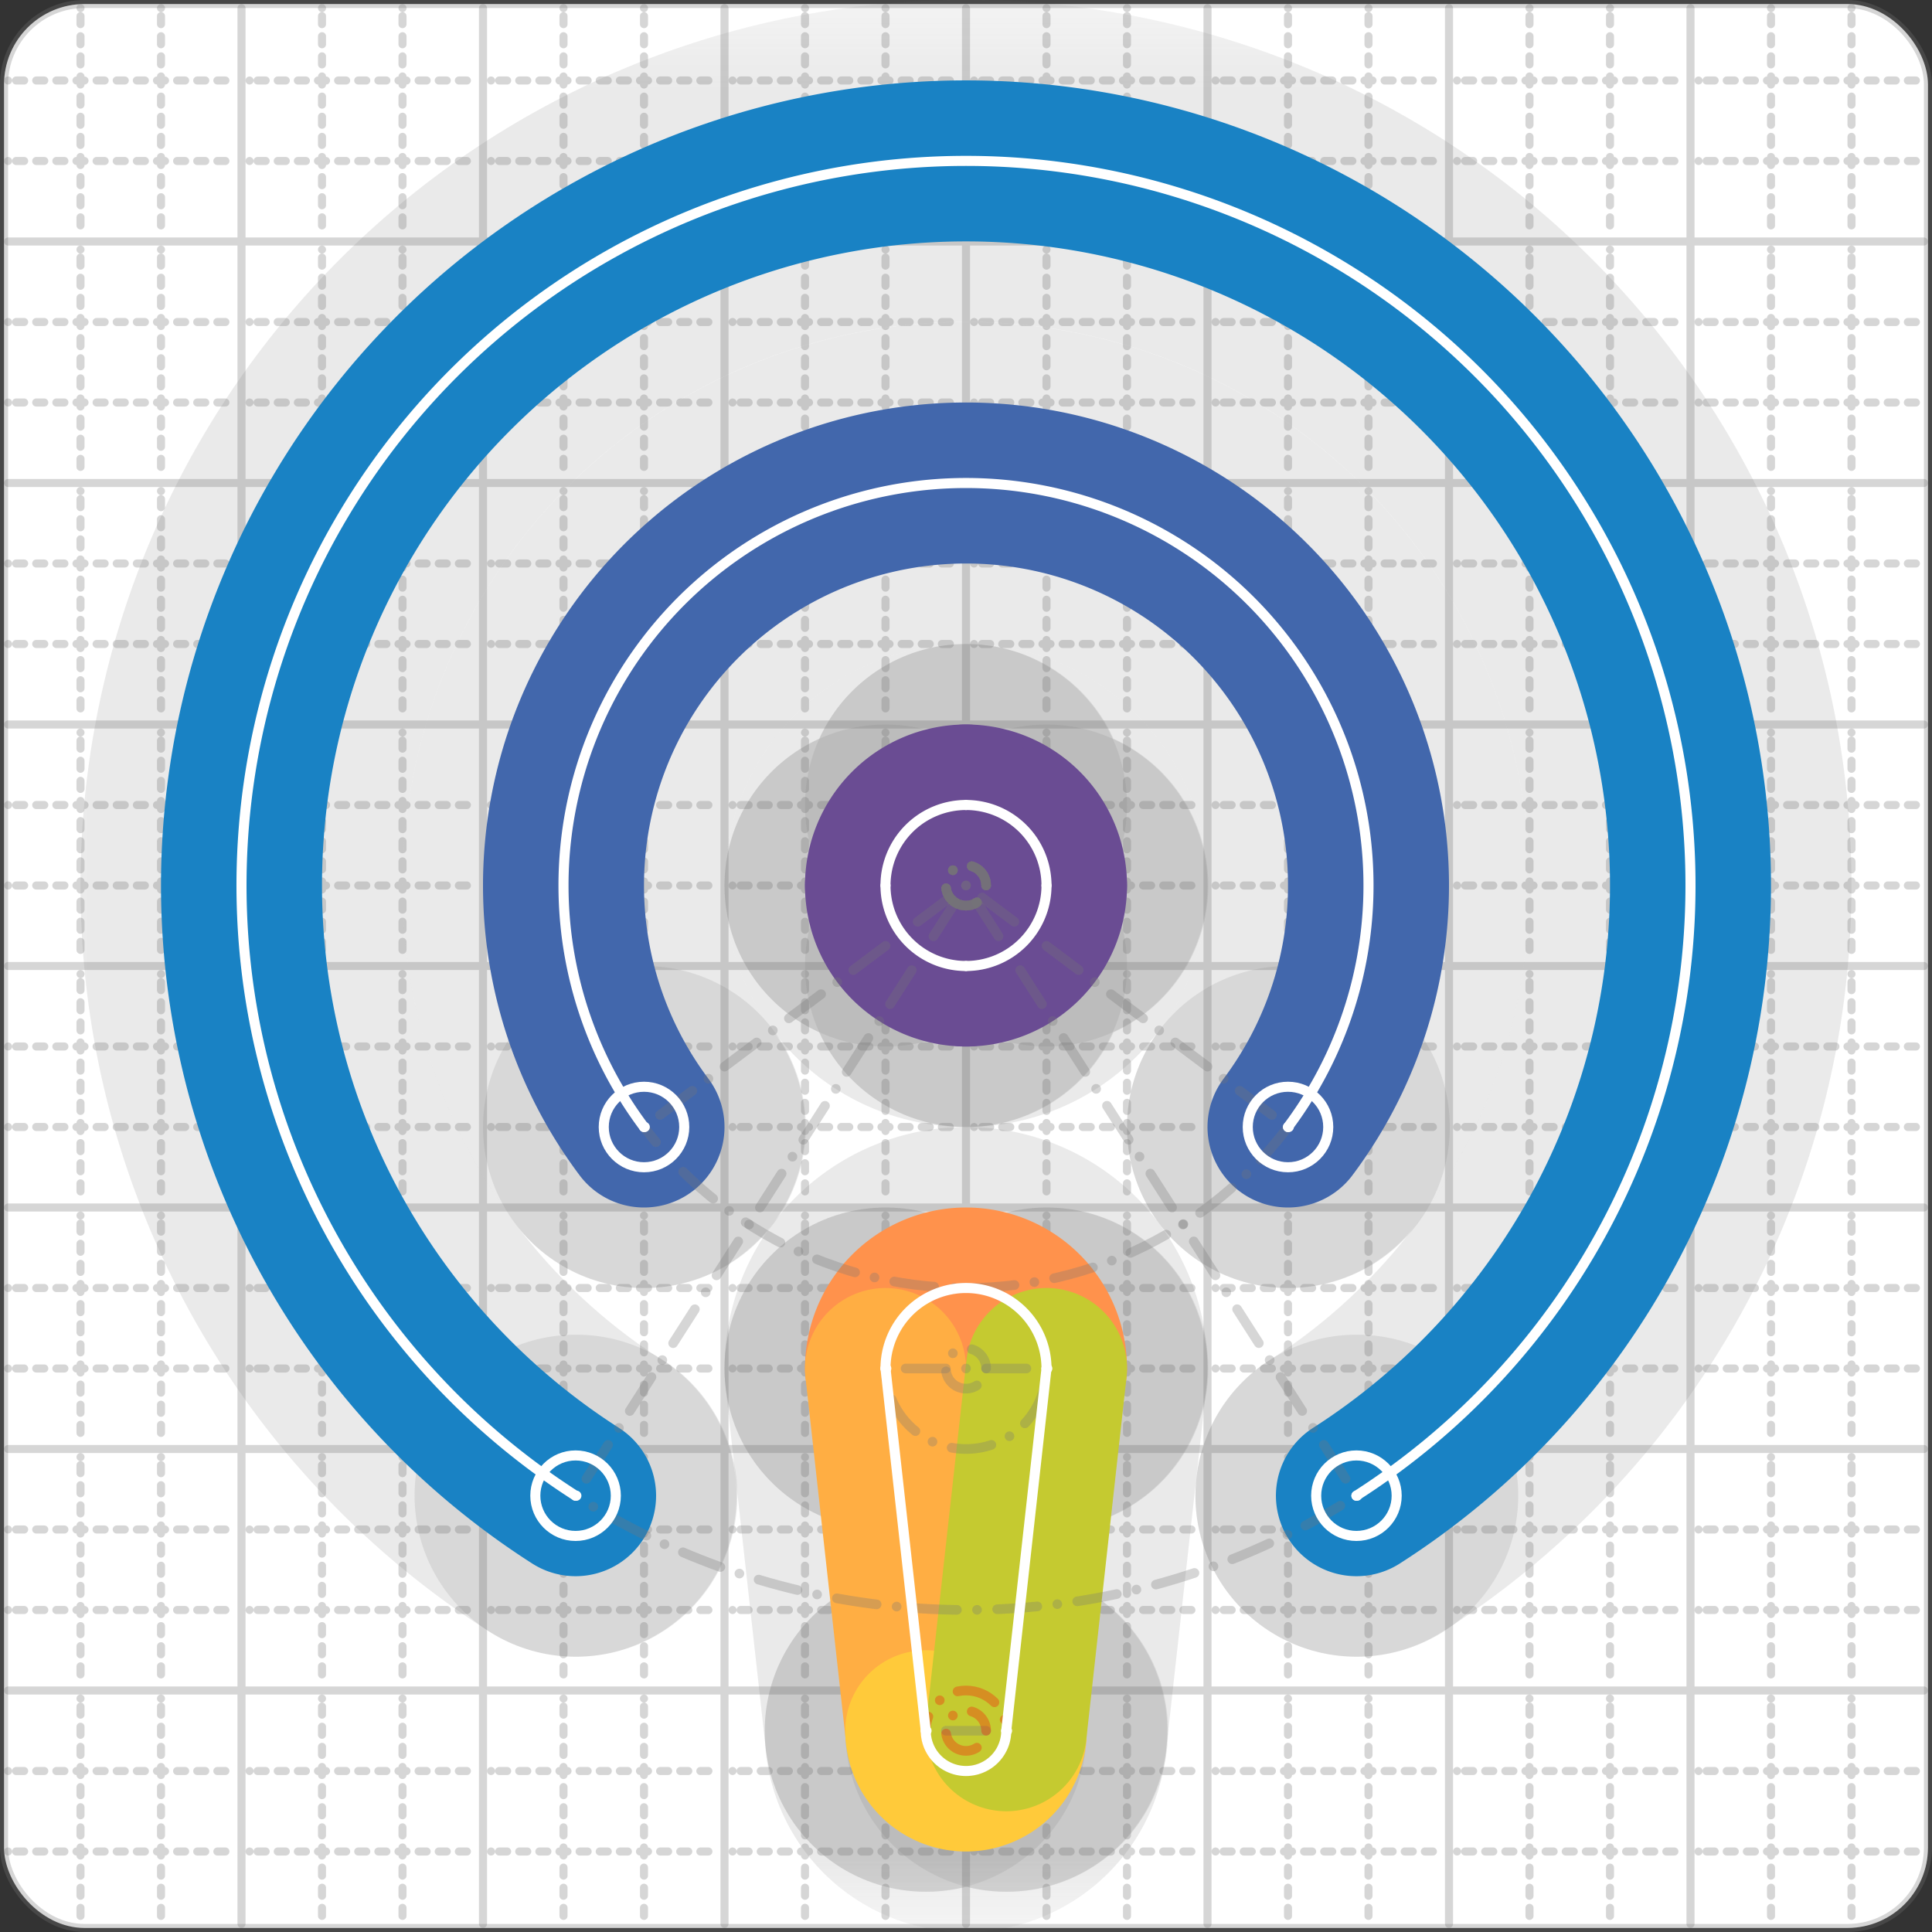 <svg xmlns="http://www.w3.org/2000/svg" width="24" height="24" viewBox="0 0 24 24" fill="none" stroke="currentColor" stroke-width="2" stroke-linecap="round" stroke-linejoin="round"><rect x="0" y="0" width="24" height="24" fill="#333333" stroke="none"/><style>
  @media screen and (prefers-color-scheme: light) {
    .svg-preview-grid-rect { fill: none }
  }
  @media screen and (prefers-color-scheme: dark) {
    .svg-preview-grid-rect { fill: none }
    .svg
    .svg-preview-grid-group,
    .svg-preview-radii-group,
    .svg-preview-shadow-mask-group,
    .svg-preview-shadow-group {
      stroke: #fff;
    }
  }
</style><g class="svg-preview-grid-group" stroke-linecap="butt" stroke-width="0.1" stroke="#777" stroke-opacity="0.3"><rect class="svg-preview-grid-rect" width="23.9" height="23.9" x="0.05" y="0.05" rx="1" fill="#fff"></rect><path stroke-dasharray="0 0.1 0.1 0.15 0.1 0.15 0.1 0.15 0.1 0.15 0.1 0.15 0.1 0.15 0.1 0.15 0.1 0.15 0.1 0.15 0.1 0.15 0.1 0.15 0 0.15" stroke-width="0.1" d="M0.1 1h23.8M1 0.1v23.8M0.1 2h23.8M2 0.1v23.8M0.1 4h23.8M4 0.1v23.8M0.1 5h23.8M5 0.1v23.8M0.1 7h23.8M7 0.1v23.8M0.1 8h23.8M8 0.1v23.8M0.1 10h23.8M10 0.1v23.8M0.1 11h23.8M11 0.1v23.8M0.1 13h23.8M13 0.1v23.8M0.1 14h23.8M14 0.1v23.8M0.1 16h23.8M16 0.1v23.8M0.1 17h23.8M17 0.1v23.8M0.1 19h23.8M19 0.1v23.8M0.1 20h23.8M20 0.1v23.8M0.1 22h23.8M22 0.1v23.8M0.1 23h23.8M23 0.1v23.8"></path><path d="M0.1 3h23.8M3 0.1v23.8M0.1 6h23.8M6 0.1v23.8M0.1 9h23.8M9 0.1v23.8M0.1 12h23.8M12 0.1v23.8M0.1 15h23.8M15 0.1v23.8M0.1 18h23.8M18 0.1v23.8M0.1 21h23.8M21 0.1v23.8"></path></g><g class="svg-preview-shadow-mask-group" stroke-width="4" stroke="#777" stroke-opacity="0.15"><mask id="svg-preview-shadow-mask-0" maskUnits="userSpaceOnUse" stroke-opacity="1" stroke-width="4" stroke="#000"><rect x="0" y="0" width="24" height="24" fill="#fff" stroke="none" rx="1"></rect><path d="M16.85 18.58h.01M7.15 18.58h.01"></path></mask><mask id="svg-preview-shadow-mask-1" maskUnits="userSpaceOnUse" stroke-opacity="1" stroke-width="4" stroke="#000"><rect x="0" y="0" width="24" height="24" fill="#fff" stroke="none" rx="1"></rect><path d="M8 14h.01M16 14h.01"></path></mask><mask id="svg-preview-shadow-mask-2" maskUnits="userSpaceOnUse" stroke-opacity="1" stroke-width="4" stroke="#000"><rect x="0" y="0" width="24" height="24" fill="#fff" stroke="none" rx="1"></rect><path d="M12 10h.01M13 11h.01M12 12h.01M11 11h.01"></path></mask><mask id="svg-preview-shadow-mask-3" maskUnits="userSpaceOnUse" stroke-opacity="1" stroke-width="4" stroke="#000"><rect x="0" y="0" width="24" height="24" fill="#fff" stroke="none" rx="1"></rect><path d="M13 17h.01M11 17h.01M11.5 21.5h.01M12.5 21.5h.01"></path></mask></g><g class="svg-preview-shadow-group" stroke-width="4" stroke="#777" stroke-opacity="0.15"><path mask="url(#svg-preview-shadow-mask-0)" d="M 16.85 18.58 A9 9 0 1 0 7.15 18.58"></path><path mask="url(#svg-preview-shadow-mask-1)" d="M 8 14 A5 5 0 1 1 16 14"></path><path mask="url(#svg-preview-shadow-mask-2)" d="M 12 10 A1 1 0 0 1 13 11"></path><path mask="url(#svg-preview-shadow-mask-2)" d="M 13 11 A1 1 0 0 1 12 12"></path><path mask="url(#svg-preview-shadow-mask-2)" d="M 12 12 A1 1 0 0 1 11 11"></path><path mask="url(#svg-preview-shadow-mask-2)" d="M 11 11 A1 1 0 0 1 12 10"></path><path mask="url(#svg-preview-shadow-mask-3)" d="M 13 17 A1 1 0 1 0 11 17"></path><path mask="url(#svg-preview-shadow-mask-3)" d="M 11 17 L 11.5 21.5"></path><path mask="url(#svg-preview-shadow-mask-3)" d="M 11.5 21.5 A0.5 0.5 0 1 0 12.5 21.5"></path><path mask="url(#svg-preview-shadow-mask-3)" d="M 12.5 21.5 L 13 17"></path><path d="M16.85 18.58h.01M7.15 18.58h.01M8 14h.01M16 14h.01M12 10h.01M13 11h.01M12 12h.01M11 11h.01M13 17h.01M11 17h.01M11.5 21.5h.01M12.5 21.5h.01"></path></g><g class="svg-preview-handles-group" stroke-width="0.12" stroke="#777" stroke-opacity="0.6"></g><g class="svg-preview-colored-path-group"><path d="M 16.85 18.58 A9 9 0 1 0 7.15 18.58" stroke="#1982c4"></path><path d="M 8 14 A5 5 0 1 1 16 14" stroke="#4267AC"></path><path d="M 12 10 A1 1 0 0 1 13 11" stroke="#6a4c93"></path><path d="M 13 11 A1 1 0 0 1 12 12" stroke="#6a4c93"></path><path d="M 12 12 A1 1 0 0 1 11 11" stroke="#6a4c93"></path><path d="M 11 11 A1 1 0 0 1 12 10" stroke="#6a4c93"></path><path d="M 13 17 A1 1 0 1 0 11 17" stroke="#ff924c"></path><path d="M 11 17 L 11.5 21.5" stroke="#FFAE43"></path><path d="M 11.5 21.5 A0.5 0.5 0 1 0 12.5 21.5" stroke="#ffca3a"></path><path d="M 12.5 21.5 L 13 17" stroke="#C5CA30"></path></g><g class="svg-preview-radii-group" stroke-width="0.12" stroke-dasharray="0 0.25 0.25" stroke="#777" stroke-opacity="0.3"><path d="M16.85 18.58 12 10.999 7.15 18.58"></path><circle cy="10.999" cx="12" r="0.25" stroke-dasharray="0"></circle><circle cy="10.999" cx="12" r="9"></circle><path d="M8 14 12 11 16 14"></path><circle cy="11" cx="12" r="0.25" stroke-dasharray="0"></circle><circle cy="11" cx="12" r="5"></circle><circle cy="11" cx="12" r="0.25" stroke-dasharray="0"></circle><circle cy="11" cx="12" r="1"></circle><circle cy="11" cx="12" r="0.25" stroke-dasharray="0"></circle><circle cy="11" cx="12" r="1"></circle><circle cy="11" cx="12" r="0.25" stroke-dasharray="0"></circle><circle cy="11" cx="12" r="1"></circle><circle cy="11" cx="12" r="0.25" stroke-dasharray="0"></circle><circle cy="11" cx="12" r="1"></circle><path d="M13 17 12 17 11 17"></path><circle cy="17" cx="12" r="0.25" stroke-dasharray="0"></circle><circle cy="17" cx="12" r="1"></circle><path d="M11.5 21.5 12 21.5 12.5 21.5"></path><circle cy="21.5" cx="12" r="0.25" stroke-dasharray="0" stroke="red"></circle><circle cy="21.5" cx="12" r="0.5" stroke="red"></circle></g><g class="svg-preview-control-path-marker-mask-group" stroke-width="1" stroke="#000"><mask id="svg-preview-control-path-marker-mask-0" maskUnits="userSpaceOnUse"><rect x="0" y="0" width="24" height="24" fill="#fff" stroke="none" rx="1"></rect><path d="M16.85 18.58h.01"></path><path d="M7.15 18.58h.01"></path></mask><mask id="svg-preview-control-path-marker-mask-1" maskUnits="userSpaceOnUse"><rect x="0" y="0" width="24" height="24" fill="#fff" stroke="none" rx="1"></rect><path d="M8 14h.01"></path><path d="M16 14h.01"></path></mask><mask id="svg-preview-control-path-marker-mask-6" maskUnits="userSpaceOnUse"><rect x="0" y="0" width="24" height="24" fill="#fff" stroke="none" rx="1"></rect><path d="M13 17h.01"></path><path d="M11 17h.01"></path></mask><mask id="svg-preview-control-path-marker-mask-7" maskUnits="userSpaceOnUse"><rect x="0" y="0" width="24" height="24" fill="#fff" stroke="none" rx="1"></rect><path d="M11 17h.01"></path><path d="M11.5 21.5h.01"></path></mask><mask id="svg-preview-control-path-marker-mask-8" maskUnits="userSpaceOnUse"><rect x="0" y="0" width="24" height="24" fill="#fff" stroke="none" rx="1"></rect><path d="M11.5 21.5h.01"></path><path d="M12.5 21.5h.01"></path></mask><mask id="svg-preview-control-path-marker-mask-9" maskUnits="userSpaceOnUse"><rect x="0" y="0" width="24" height="24" fill="#fff" stroke="none" rx="1"></rect><path d="M12.5 21.5h.01"></path><path d="M13 17h.01"></path></mask></g><g class="svg-preview-control-path-group" stroke="#fff" stroke-width="0.125"><path mask="url(#svg-preview-control-path-marker-mask-0)" d="M 16.85 18.58 A9 9 0 1 0 7.15 18.58"></path><path mask="url(#svg-preview-control-path-marker-mask-1)" d="M 8 14 A5 5 0 1 1 16 14"></path><path d="M 12 10 A1 1 0 0 1 13 11"></path><path d="M 13 11 A1 1 0 0 1 12 12"></path><path d="M 12 12 A1 1 0 0 1 11 11"></path><path d="M 11 11 A1 1 0 0 1 12 10"></path><path mask="url(#svg-preview-control-path-marker-mask-6)" d="M 13 17 A1 1 0 1 0 11 17"></path><path mask="url(#svg-preview-control-path-marker-mask-7)" d="M 11 17 L 11.5 21.5"></path><path mask="url(#svg-preview-control-path-marker-mask-8)" d="M 11.5 21.5 A0.5 0.5 0 1 0 12.5 21.5"></path><path mask="url(#svg-preview-control-path-marker-mask-9)" d="M 12.5 21.5 L 13 17"></path></g><g class="svg-preview-control-path-marker-group" stroke="#fff" stroke-width="0.125"><path d="M16.85 18.58h.01M7.15 18.58h.01M8 14h.01M16 14h.01M13 17h.01M11 17h.01M11 17h.01M11.5 21.5h.01M11.5 21.5h.01M12.5 21.5h.01M12.5 21.5h.01M13 17h.01"></path><circle cx="16.85" cy="18.58" r="0.5"></circle><circle cx="7.15" cy="18.58" r="0.5"></circle><circle cx="8" cy="14" r="0.5"></circle><circle cx="16" cy="14" r="0.5"></circle></g><g class="svg-preview-handles-group" stroke-width="0.12" stroke="#FFF" stroke-opacity="0.3"></g></svg>